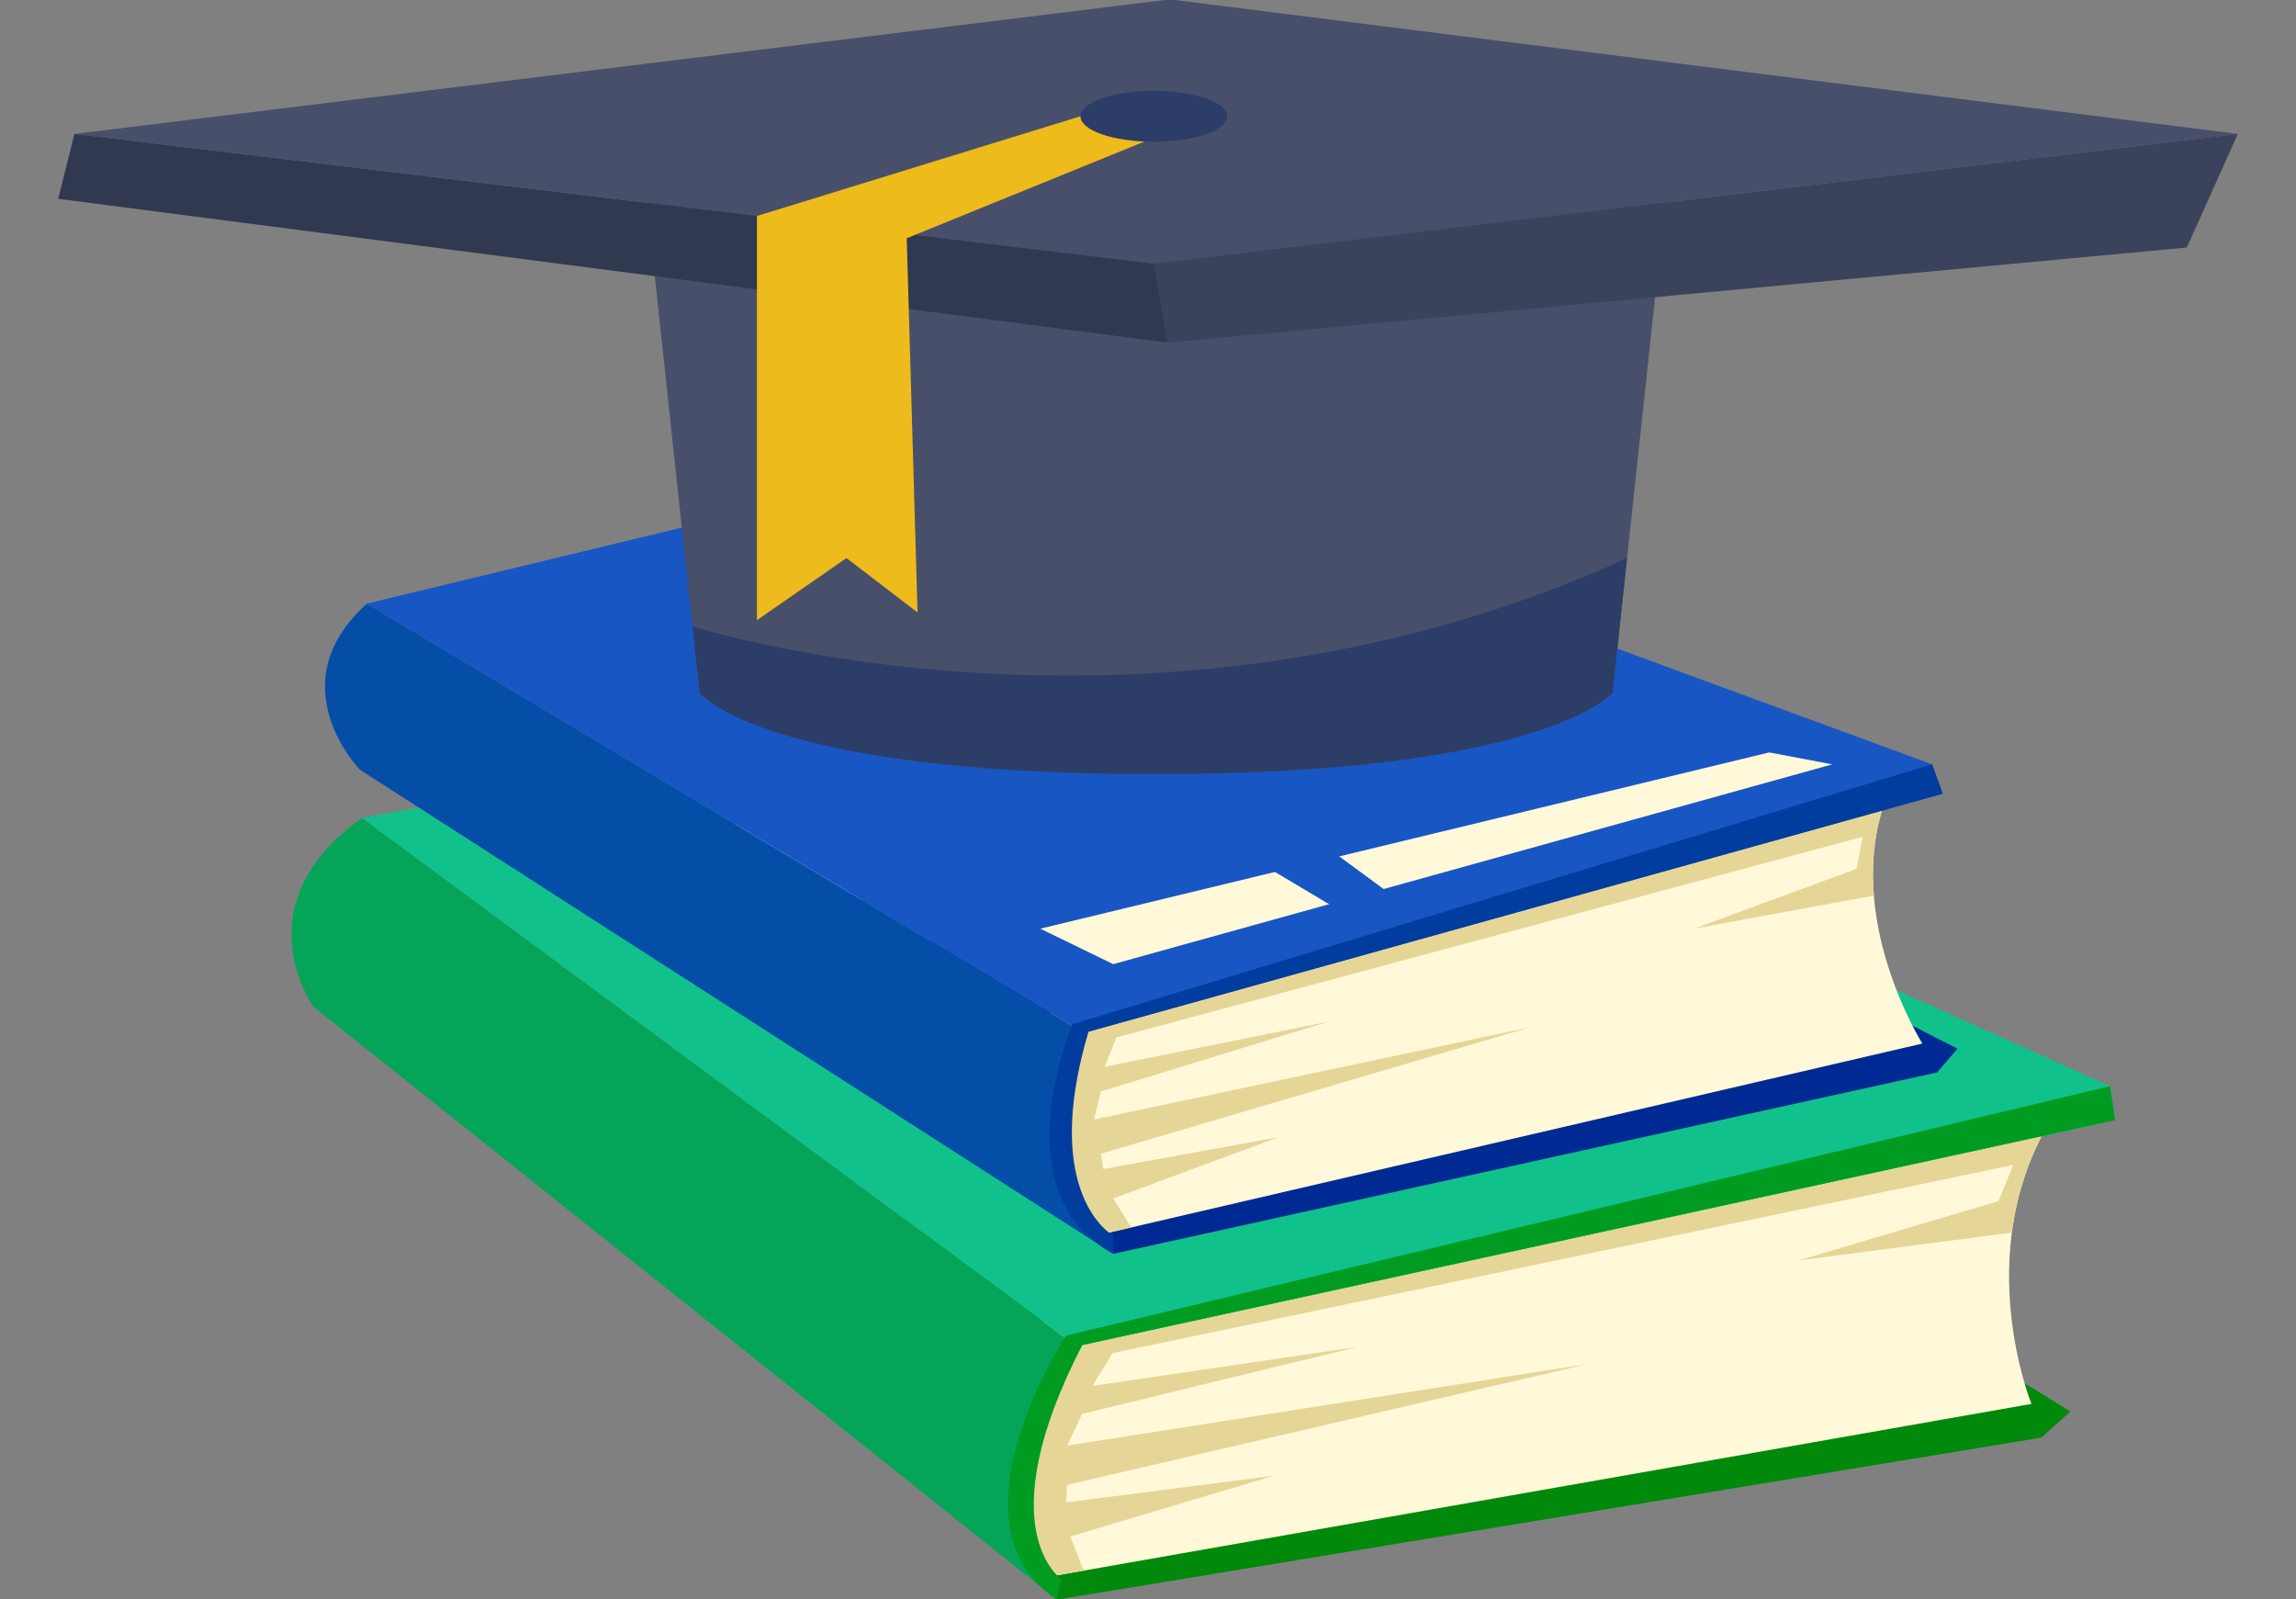 <svg xmlns="http://www.w3.org/2000/svg" viewBox="0 0 56 39" fill="none" preserveAspectRatio="xMidYMid meet"><rect x="0" y="0" width="56" height="39" fill="#808080" stroke="none"/><g clip-path="url(#a)"><path fill="#00890A" d="m25.778 39.015 24.012-3.953.706-.635L33.462 23.85l-13.425 7.6 2.954 4.556z"/><path fill="#FFF9D9" d="m25.386 38.49 24.162-4.25s-1.485-3.643.441-6.876l-24.611 4.88-1.417 4.105z"/><path fill="#E5D698" d="m26.43 38.305-.326-.83 4.964-1.484-5.068.652.025-.428 12.698-2.947-12.693 1.988.363-.772 6.732-1.637-6.483.954.498-.8 21.963-4.589-.358.881-4.882 1.45 5.208-.681a7 7 0 0 1 .92-2.699l-24.612 4.88-1.417 4.106 1.425 2.14z"/><path fill="#11C18B" d="m26.258 32.835 25.33-5.513-.123-.831-22.702-10.209-19.936 3.667z"/><path fill="#05A559" d="M26.258 32.835s-3.042 3.28-.48 6.18L7.651 24.558s-1.806-2.48 1.176-4.608l17.43 12.886"/><path fill="#FFF9D9" d="m14.31 21.023 2.963 1.597 13.94-2.551-2.898-2.6z"/><path fill="#009B21" d="m25.778 39.015.107-.503s-1.809-1.215.513-5.708l25.191-5.484-.123-.83-25.463 6.084s-3.034 4.595-.225 6.44"/><path fill="#002A93" d="m27.154 30.58 20.094-4.425.496-.58-16.717-8.484-10.243 7.153 3.4 3.836z"/><path fill="#FFF9D9" d="m26.718 30.139 20.169-4.688s-1.958-3.102-.883-5.99l-20.443 5.254-.473 3.624 1.629 1.8"/><path fill="#E5D698" d="m27.589 29.936-.435-.707 4.031-1.494-4.275.776-.058-.373 10.469-3.084-10.641 2.25.174-.684 5.536-1.7-5.446 1.097.285-.715 18.2-4.892-.148.78-3.967 1.46 4.39-.807c-.061-.763.003-1.58.302-2.382l-20.444 5.254-.473 3.624 1.63 1.8.871-.202z"/><path fill="#1856C4" d="m26.433 25.193 20.951-5.835-.26-.716-21.563-7.929L8.95 14.721z"/><path fill="#044EA8" d="M26.434 25.193s-2.035 2.973.72 5.387L8.777 18.772s-2.023-2.08.172-4.05z"/><path fill="#FFF9D9" d="m25.373 22.65 1.78.865 17.536-4.873-1.537-.291z"/><path fill="#003D9E" d="M27.154 30.58v-.441s-1.792-.981-.605-4.978l20.835-5.803-.26-.716-20.96 6.335s-1.786 4.116.99 5.602"/><path fill="#1856C4" d="m32.245 20.577 2.02 1.488-1.203.372-2.525-1.504z"/><path fill="#484F6B" d="M40.852 2.756h-25.31l1.522 14.142s1.53 1.98 11.077 1.98 11.19-1.98 11.19-1.98z"/><path fill="#484F6B" d="M1.815 3.266 28.14 6.433 54.58 3.266 28.536-.015z"/><path fill="#3B425B" d="m28.141 6.433.34 1.923 24.856-2.319 1.243-2.771z"/><path fill="#313951" d="M28.141 6.433 1.815 3.266 1.42 4.849l27.06 3.507z"/><path fill="#2C3D68" d="m39.331 16.898.353-3.287c-11.543 5.267-22.794 1.665-22.795 1.665l.175 1.623s1.53 1.98 11.077 1.98 11.19-1.98 11.19-1.98z"/><path fill="#EDBB1B" d="m27.912 3.453-5.797 2.358.264 9.126-1.733-1.326-2.184 1.514V5.268l7.89-2.432z"/><path fill="#2C3D68" d="M28.141 3.458c.988 0 1.789-.278 1.789-.622s-.801-.622-1.789-.622-1.788.279-1.788.622c0 .344.8.622 1.788.622"/></g><defs><clipPath id="a"><path fill="#fff" d="M0 0h56v39H0z"/></clipPath></defs></svg>